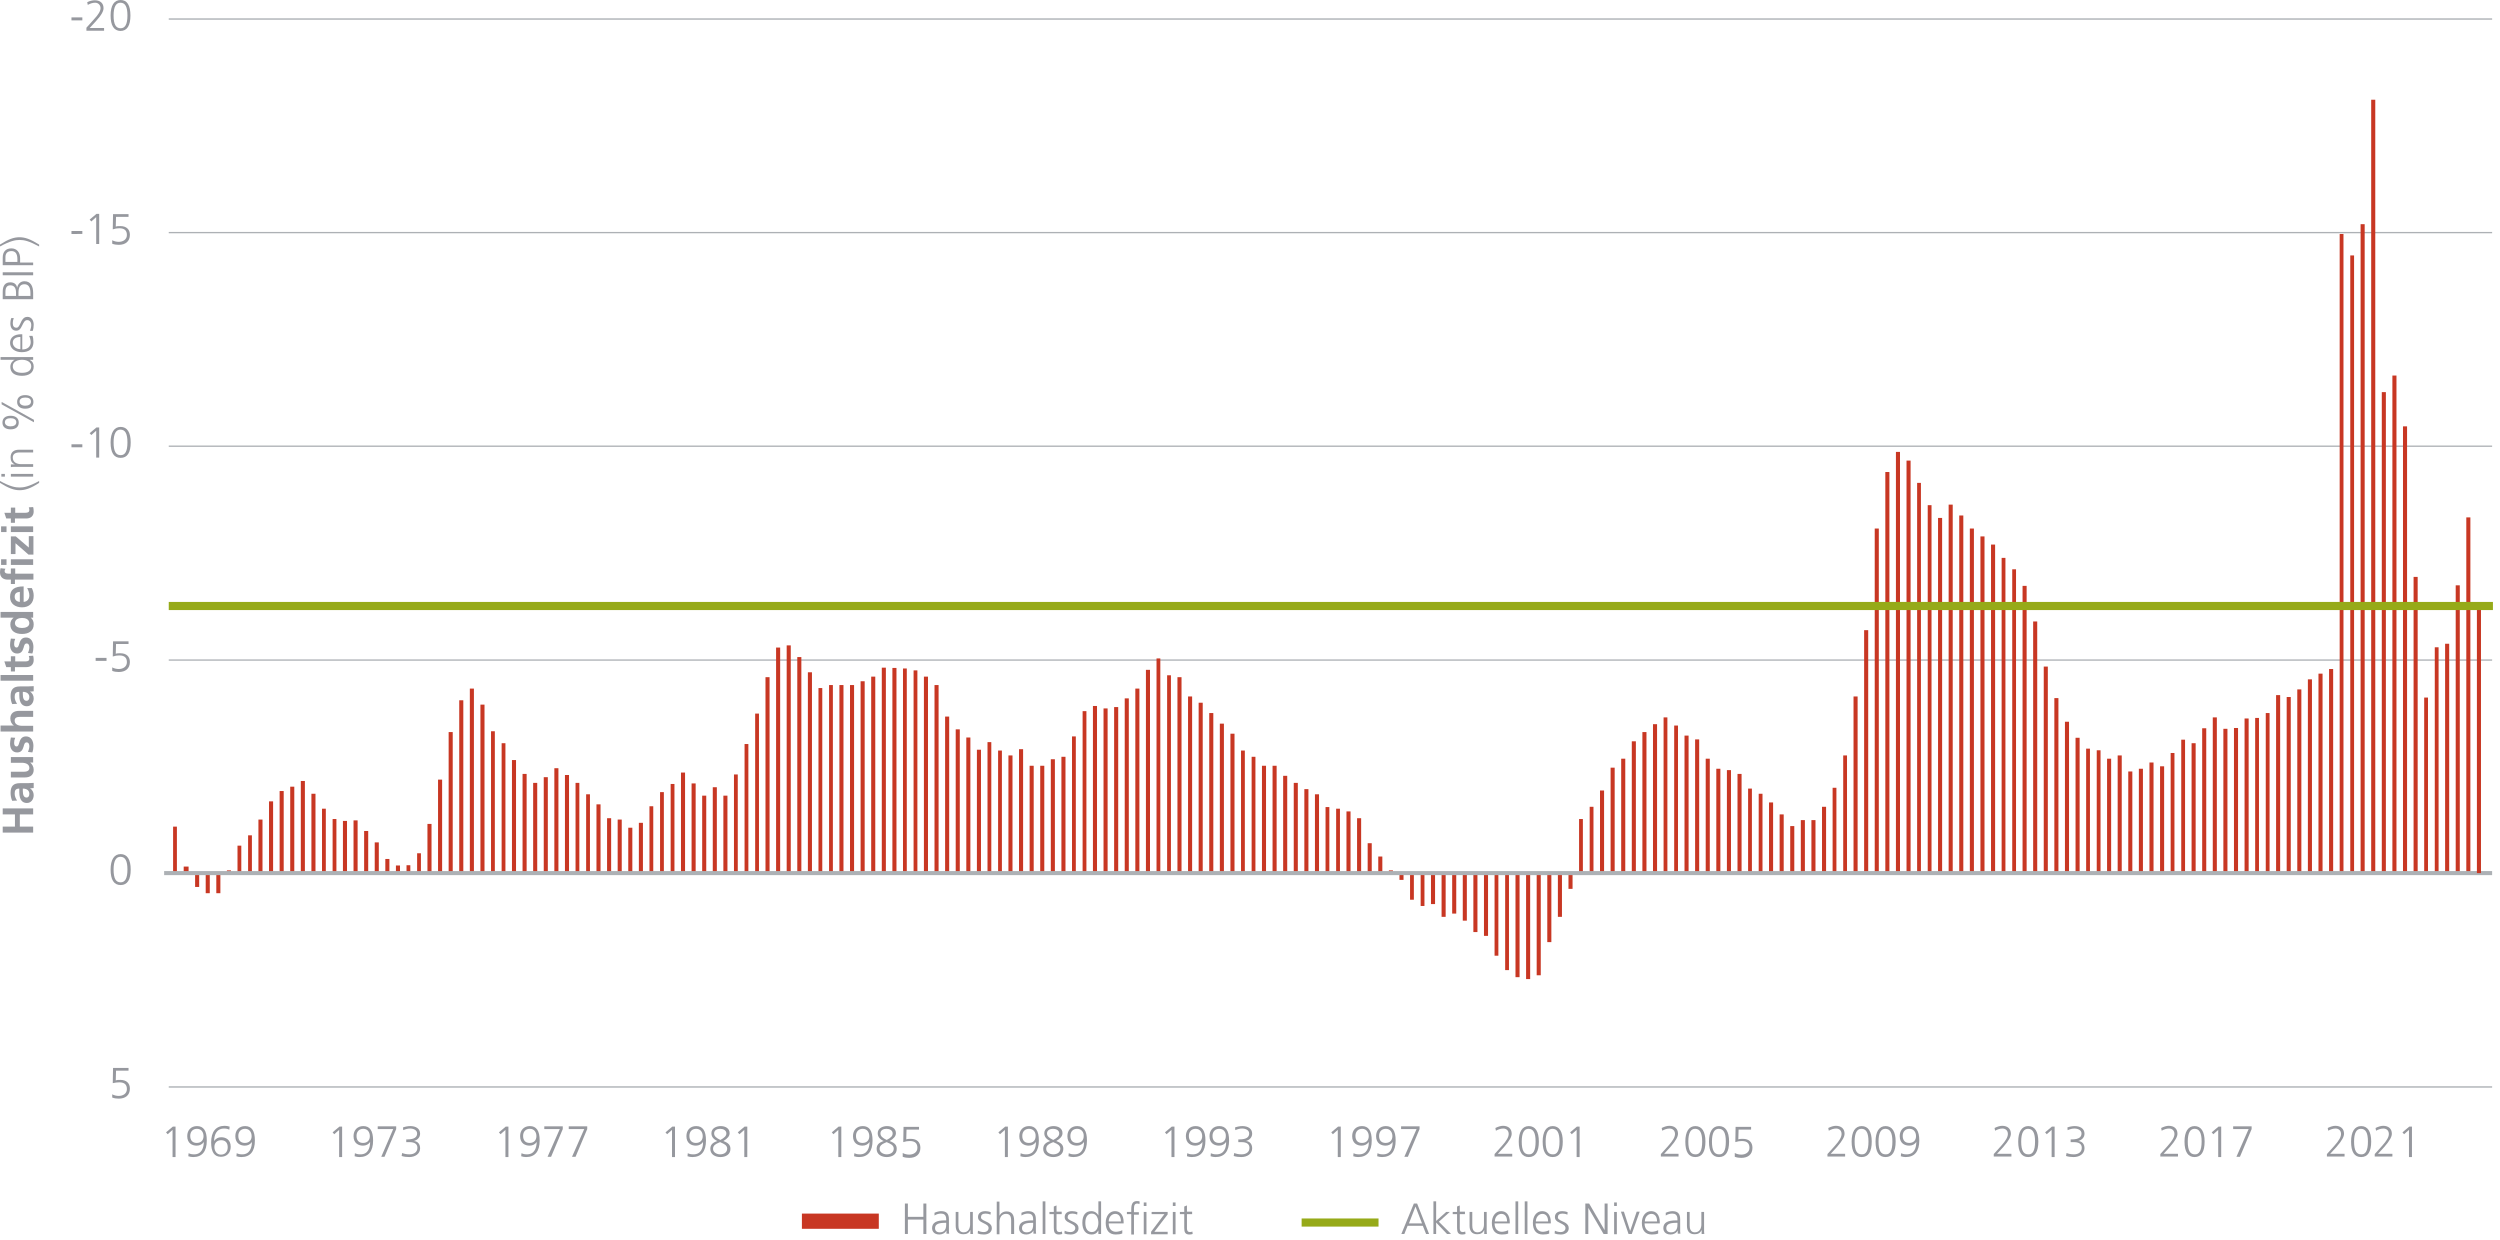 <?xml version="1.0" encoding="UTF-8"?>
<!-- Generator: Adobe Illustrator 28.1.0, SVG Export Plug-In . SVG Version: 6.00 Build 0)  -->
<svg xmlns="http://www.w3.org/2000/svg" xmlns:xlink="http://www.w3.org/1999/xlink" version="1.1" id="Ebene_3" x="0px" y="0px" viewBox="0 0 920 456.4" style="enable-background:new 0 0 920 456.4;" xml:space="preserve">
<style type="text/css">
	.st0{fill:none;stroke:#ADB1B5;stroke-width:0.505;stroke-linejoin:round;stroke-miterlimit:10;}
	.st1{fill:#C83723;}
	.st2{fill:none;stroke:#ADB1B5;stroke-width:1.515;stroke-linejoin:round;stroke-miterlimit:10;}
	.st3{fill:#96989E;}
	.st4{fill-rule:evenodd;clip-rule:evenodd;fill:#C83723;}
	.st5{fill:none;stroke:#96AA19;stroke-width:3;stroke-linejoin:round;stroke-miterlimit:10;}
</style>
<g>
	<path class="st0" d="M62.1,7h855 M62.1,85.6h855 M62.1,164.2h855 M62.1,242.9h855 M62.1,400h855"></path>
</g>
<polygon class="st1" points="63.7,304.2 65.1,304.2 65.1,321.3 63.7,321.3 63.7,304.2 "></polygon>
<polygon class="st1" points="67.6,318.9 69.4,318.9 69.4,321.3 67.6,321.3 67.6,318.9 "></polygon>
<polygon class="st1" points="71.8,326.4 73.3,326.4 73.3,321.3 71.8,321.3 71.8,326.4 "></polygon>
<polygon class="st1" points="75.7,328.7 77.2,328.7 77.2,321.3 75.7,321.3 75.7,328.7 "></polygon>
<polygon class="st1" points="79.6,328.7 81.1,328.7 81.1,321.3 79.6,321.3 79.6,328.7 "></polygon>
<polygon class="st1" points="83.5,320.3 85,320.3 85,321.3 83.5,321.3 83.5,320.3 "></polygon>
<polygon class="st1" points="87.4,311.2 88.8,311.2 88.8,321.3 87.4,321.3 87.4,311.2 "></polygon>
<polygon class="st1" points="91.3,307.4 92.7,307.4 92.7,321.3 91.3,321.3 91.3,307.4 "></polygon>
<polygon class="st1" points="95.1,301.6 96.6,301.6 96.6,321.3 95.1,321.3 95.1,301.6 "></polygon>
<polygon class="st1" points="99,294.9 100.5,294.9 100.5,321.3 99,321.3 99,294.9 "></polygon>
<polygon class="st1" points="102.9,291.1 104.4,291.1 104.4,321.3 102.9,321.3 102.9,291.1 "></polygon>
<polygon class="st1" points="106.8,289.5 108.3,289.5 108.3,321.3 106.8,321.3 106.8,289.5 "></polygon>
<polygon class="st1" points="110.7,287.4 112.2,287.4 112.2,321.3 110.7,321.3 110.7,287.4 "></polygon>
<polygon class="st1" points="114.6,292.1 116.1,292.1 116.1,321.3 114.6,321.3 114.6,292.1 "></polygon>
<polygon class="st1" points="118.5,297.6 119.9,297.6 119.9,321.3 118.5,321.3 118.5,297.6 "></polygon>
<polygon class="st1" points="122.4,301.4 123.8,301.4 123.8,321.3 122.4,321.3 122.4,301.4 "></polygon>
<polygon class="st1" points="126.2,302.1 127.7,302.1 127.7,321.3 126.2,321.3 126.2,302.1 "></polygon>
<polygon class="st1" points="130.1,301.9 131.6,301.9 131.6,321.3 130.1,321.3 130.1,301.9 "></polygon>
<polygon class="st1" points="134,305.8 135.5,305.8 135.5,321.3 134,321.3 134,305.8 "></polygon>
<polygon class="st1" points="137.9,310 139.4,310 139.4,321.3 137.9,321.3 137.9,310 "></polygon>
<polygon class="st1" points="141.8,316.1 143.3,316.1 143.3,321.3 141.8,321.3 141.8,316.1 "></polygon>
<polygon class="st1" points="145.7,318.5 147.2,318.5 147.2,321.3 145.7,321.3 145.7,318.5 "></polygon>
<polygon class="st1" points="149.6,318.4 151,318.4 151,321.3 149.6,321.3 149.6,318.4 "></polygon>
<polygon class="st1" points="153.5,314 154.9,314 154.9,321.3 153.5,321.3 153.5,314 "></polygon>
<polygon class="st1" points="157.3,303.2 158.8,303.2 158.8,321.3 157.3,321.3 157.3,303.2 "></polygon>
<polygon class="st1" points="161.2,286.9 162.7,286.9 162.7,321.3 161.2,321.3 161.2,286.9 "></polygon>
<polygon class="st1" points="165.1,269.4 166.6,269.4 166.6,321.3 165.1,321.3 165.1,269.4 "></polygon>
<polygon class="st1" points="169,257.7 170.5,257.7 170.5,321.3 169,321.3 169,257.7 "></polygon>
<polygon class="st1" points="172.9,253.4 174.4,253.4 174.4,321.3 172.9,321.3 172.9,253.4 "></polygon>
<polygon class="st1" points="176.8,259.3 178.3,259.3 178.3,321.3 176.8,321.3 176.8,259.3 "></polygon>
<polygon class="st1" points="180.7,269.1 182.1,269.1 182.1,321.3 180.7,321.3 180.7,269.1 "></polygon>
<polygon class="st1" points="184.6,273.5 186,273.5 186,321.3 184.6,321.3 184.6,273.5 "></polygon>
<polygon class="st1" points="188.4,279.7 189.9,279.7 189.9,321.3 188.4,321.3 188.4,279.7 "></polygon>
<polygon class="st1" points="192.3,284.8 193.8,284.8 193.8,321.3 192.3,321.3 192.3,284.8 "></polygon>
<polygon class="st1" points="196.2,288.1 197.7,288.1 197.7,321.3 196.2,321.3 196.2,288.1 "></polygon>
<polygon class="st1" points="200.1,286 201.6,286 201.6,321.3 200.1,321.3 200.1,286 "></polygon>
<polygon class="st1" points="204,282.7 205.5,282.7 205.5,321.3 204,321.3 204,282.7 "></polygon>
<polygon class="st1" points="207.9,285.2 209.4,285.2 209.4,321.3 207.9,321.3 207.9,285.2 "></polygon>
<polygon class="st1" points="211.8,288.1 213.2,288.1 213.2,321.3 211.8,321.3 211.8,288.1 "></polygon>
<polygon class="st1" points="215.7,292.3 217.1,292.3 217.1,321.3 215.7,321.3 215.7,292.3 "></polygon>
<polygon class="st1" points="219.5,296 221,296 221,321.3 219.5,321.3 219.5,296 "></polygon>
<polygon class="st1" points="223.4,301.1 224.9,301.1 224.9,321.3 223.4,321.3 223.4,301.1 "></polygon>
<polygon class="st1" points="227.3,301.6 228.8,301.6 228.8,321.3 227.3,321.3 227.3,301.6 "></polygon>
<polygon class="st1" points="231.2,304.6 232.7,304.6 232.7,321.3 231.2,321.3 231.2,304.6 "></polygon>
<polygon class="st1" points="235.1,302.8 236.6,302.8 236.6,321.3 235.1,321.3 235.1,302.8 "></polygon>
<polygon class="st1" points="239,296.7 240.4,296.7 240.4,321.3 239,321.3 239,296.7 "></polygon>
<polygon class="st1" points="242.9,291.5 244.3,291.5 244.3,321.3 242.9,321.3 242.9,291.5 "></polygon>
<polygon class="st1" points="246.8,288.5 248.2,288.5 248.2,321.3 246.8,321.3 246.8,288.5 "></polygon>
<polygon class="st1" points="250.6,284.3 252.1,284.3 252.1,321.3 250.6,321.3 250.6,284.3 "></polygon>
<polygon class="st1" points="254.5,288.3 256,288.3 256,321.3 254.5,321.3 254.5,288.3 "></polygon>
<polygon class="st1" points="258.4,292.8 259.9,292.8 259.9,321.3 258.4,321.3 258.4,292.8 "></polygon>
<polygon class="st1" points="262.3,289.7 263.8,289.7 263.8,321.3 262.3,321.3 262.3,289.7 "></polygon>
<polygon class="st1" points="266.2,292.8 267.7,292.8 267.7,321.3 266.2,321.3 266.2,292.8 "></polygon>
<polygon class="st1" points="270.1,285 271.5,285 271.5,321.3 270.1,321.3 270.1,285 "></polygon>
<polygon class="st1" points="274,273.8 275.4,273.8 275.4,321.3 274,321.3 274,273.8 "></polygon>
<polygon class="st1" points="277.9,262.6 279.3,262.6 279.3,321.3 277.9,321.3 277.9,262.6 "></polygon>
<polygon class="st1" points="281.7,249.2 283.2,249.2 283.2,321.3 281.7,321.3 281.7,249.2 "></polygon>
<polygon class="st1" points="285.6,238.3 287.1,238.3 287.1,321.3 285.6,321.3 285.6,238.3 "></polygon>
<polygon class="st1" points="289.5,237.5 291,237.5 291,321.3 289.5,321.3 289.5,237.5 "></polygon>
<polygon class="st1" points="293.4,241.8 294.9,241.8 294.9,321.3 293.4,321.3 293.4,241.8 "></polygon>
<polygon class="st1" points="297.3,247.4 298.8,247.4 298.8,321.3 297.3,321.3 297.3,247.4 "></polygon>
<polygon class="st1" points="301.2,253.2 302.6,253.2 302.6,321.3 301.2,321.3 301.2,253.2 "></polygon>
<polygon class="st1" points="305.1,252.1 306.5,252.1 306.5,321.3 305.1,321.3 305.1,252.1 "></polygon>
<polygon class="st1" points="308.9,252.1 310.4,252.1 310.4,321.3 308.9,321.3 308.9,252.1 "></polygon>
<polygon class="st1" points="312.8,252.1 314.3,252.1 314.3,321.3 312.8,321.3 312.8,252.1 "></polygon>
<polygon class="st1" points="316.7,250.7 318.2,250.7 318.2,321.3 316.7,321.3 316.7,250.7 "></polygon>
<polygon class="st1" points="320.6,249 322.1,249 322.1,321.3 320.6,321.3 320.6,249 "></polygon>
<polygon class="st1" points="324.5,245.7 326,245.7 326,321.3 324.5,321.3 324.5,245.7 "></polygon>
<polygon class="st1" points="328.4,245.8 329.9,245.8 329.9,321.3 328.4,321.3 328.4,245.8 "></polygon>
<polygon class="st1" points="332.3,246 333.7,246 333.7,321.3 332.3,321.3 332.3,246 "></polygon>
<polygon class="st1" points="336.2,246.7 337.6,246.7 337.6,321.3 336.2,321.3 336.2,246.7 "></polygon>
<polygon class="st1" points="340,249 341.5,249 341.5,321.3 340,321.3 340,249 "></polygon>
<polygon class="st1" points="343.9,252.1 345.4,252.1 345.4,321.3 343.9,321.3 343.9,252.1 "></polygon>
<polygon class="st1" points="347.8,263.7 349.3,263.7 349.3,321.3 347.8,321.3 347.8,263.7 "></polygon>
<polygon class="st1" points="351.7,268.4 353.2,268.4 353.2,321.3 351.7,321.3 351.7,268.4 "></polygon>
<polygon class="st1" points="355.6,271.4 357.1,271.4 357.1,321.3 355.6,321.3 355.6,271.4 "></polygon>
<polygon class="st1" points="359.5,275.9 361,275.9 361,321.3 359.5,321.3 359.5,275.9 "></polygon>
<polygon class="st1" points="363.4,273.1 364.8,273.1 364.8,321.3 363.4,321.3 363.4,273.1 "></polygon>
<polygon class="st1" points="367.3,276.2 368.7,276.2 368.7,321.3 367.3,321.3 367.3,276.2 "></polygon>
<polygon class="st1" points="371.1,278 372.6,278 372.6,321.3 371.1,321.3 371.1,278 "></polygon>
<polygon class="st1" points="375,275.7 376.5,275.7 376.5,321.3 375,321.3 375,275.7 "></polygon>
<polygon class="st1" points="378.9,281.8 380.4,281.8 380.4,321.3 378.9,321.3 378.9,281.8 "></polygon>
<polygon class="st1" points="382.8,281.8 384.3,281.8 384.3,321.3 382.8,321.3 382.8,281.8 "></polygon>
<polygon class="st1" points="386.7,279.4 388.2,279.4 388.2,321.3 386.7,321.3 386.7,279.4 "></polygon>
<polygon class="st1" points="390.6,278.5 392.1,278.5 392.1,321.3 390.6,321.3 390.6,278.5 "></polygon>
<polygon class="st1" points="394.5,271 395.9,271 395.9,321.3 394.5,321.3 394.5,271 "></polygon>
<polygon class="st1" points="398.4,261.7 399.8,261.7 399.8,321.3 398.4,321.3 398.4,261.7 "></polygon>
<polygon class="st1" points="402.2,259.8 403.7,259.8 403.7,321.3 402.2,321.3 402.2,259.8 "></polygon>
<polygon class="st1" points="406.1,260.7 407.6,260.7 407.6,321.3 406.1,321.3 406.1,260.7 "></polygon>
<polygon class="st1" points="410,260.2 411.5,260.2 411.5,321.3 410,321.3 410,260.2 "></polygon>
<polygon class="st1" points="413.9,257 415.4,257 415.4,321.3 413.9,321.3 413.9,257 "></polygon>
<polygon class="st1" points="417.8,253.4 419.3,253.4 419.3,321.3 417.8,321.3 417.8,253.4 "></polygon>
<polygon class="st1" points="421.7,246.5 423.2,246.5 423.2,321.3 421.7,321.3 421.7,246.5 "></polygon>
<polygon class="st1" points="425.6,242.3 427,242.3 427,321.3 425.6,321.3 425.6,242.3 "></polygon>
<polygon class="st1" points="429.5,248.5 430.9,248.5 430.9,321.3 429.5,321.3 429.5,248.5 "></polygon>
<polygon class="st1" points="433.3,249.2 434.8,249.2 434.8,321.3 433.3,321.3 433.3,249.2 "></polygon>
<polygon class="st1" points="437.2,256.3 438.7,256.3 438.7,321.3 437.2,321.3 437.2,256.3 "></polygon>
<polygon class="st1" points="441.1,258.6 442.6,258.6 442.6,321.3 441.1,321.3 441.1,258.6 "></polygon>
<polygon class="st1" points="445,262.4 446.5,262.4 446.5,321.3 445,321.3 445,262.4 "></polygon>
<polygon class="st1" points="448.9,266.3 450.4,266.3 450.4,321.3 448.9,321.3 448.9,266.3 "></polygon>
<polygon class="st1" points="452.8,270 454.3,270 454.3,321.3 452.8,321.3 452.8,270 "></polygon>
<polygon class="st1" points="456.7,276.2 458.1,276.2 458.1,321.3 456.7,321.3 456.7,276.2 "></polygon>
<polygon class="st1" points="460.6,278.5 462,278.5 462,321.3 460.6,321.3 460.6,278.5 "></polygon>
<polygon class="st1" points="464.4,281.8 465.9,281.8 465.9,321.3 464.4,321.3 464.4,281.8 "></polygon>
<polygon class="st1" points="468.3,281.8 469.8,281.8 469.8,321.3 468.3,321.3 468.3,281.8 "></polygon>
<polygon class="st1" points="472.2,285.5 473.7,285.5 473.7,321.3 472.2,321.3 472.2,285.5 "></polygon>
<polygon class="st1" points="476.1,288.1 477.6,288.1 477.6,321.3 476.1,321.3 476.1,288.1 "></polygon>
<polygon class="st1" points="480,290.4 481.5,290.4 481.5,321.3 480,321.3 480,290.4 "></polygon>
<polygon class="st1" points="483.9,292.3 485.4,292.3 485.4,321.3 483.9,321.3 483.9,292.3 "></polygon>
<polygon class="st1" points="487.8,297 489.2,297 489.2,321.3 487.8,321.3 487.8,297 "></polygon>
<polygon class="st1" points="491.7,297.6 493.1,297.6 493.1,321.3 491.7,321.3 491.7,297.6 "></polygon>
<polygon class="st1" points="495.5,298.6 497,298.6 497,321.3 495.5,321.3 495.5,298.6 "></polygon>
<polygon class="st1" points="499.4,301.1 500.9,301.1 500.9,321.3 499.4,321.3 499.4,301.1 "></polygon>
<polygon class="st1" points="503.3,310.3 504.8,310.3 504.8,321.3 503.3,321.3 503.3,310.3 "></polygon>
<polygon class="st1" points="507.2,315.2 508.7,315.2 508.7,321.3 507.2,321.3 507.2,315.2 "></polygon>
<polygon class="st1" points="511.1,320.3 512.6,320.3 512.6,321.3 511.1,321.3 511.1,320.3 "></polygon>
<polygon class="st1" points="515,323.8 516.5,323.8 516.5,321.3 515,321.3 515,323.8 "></polygon>
<polygon class="st1" points="518.9,331.1 520.3,331.1 520.3,321.3 518.9,321.3 518.9,331.1 "></polygon>
<polygon class="st1" points="522.8,333.4 524.2,333.4 524.2,321.3 522.8,321.3 522.8,333.4 "></polygon>
<polygon class="st1" points="526.6,332.7 528.1,332.7 528.1,321.3 526.6,321.3 526.6,332.7 "></polygon>
<polygon class="st1" points="530.5,337.4 532,337.4 532,321.3 530.5,321.3 530.5,337.4 "></polygon>
<polygon class="st1" points="534.4,336.2 535.9,336.2 535.9,321.3 534.4,321.3 534.4,336.2 "></polygon>
<polygon class="st1" points="538.3,338.8 539.8,338.8 539.8,321.3 538.3,321.3 538.3,338.8 "></polygon>
<polygon class="st1" points="542.2,343 543.7,343 543.7,321.3 542.2,321.3 542.2,343 "></polygon>
<polygon class="st1" points="546.1,344.4 547.6,344.4 547.6,321.3 546.1,321.3 546.1,344.4 "></polygon>
<polygon class="st1" points="550,351.7 551.4,351.7 551.4,321.3 550,321.3 550,351.7 "></polygon>
<polygon class="st1" points="553.9,357 555.3,357 555.3,321.3 553.9,321.3 553.9,357 "></polygon>
<polygon class="st1" points="557.7,359.6 559.2,359.6 559.2,321.3 557.7,321.3 557.7,359.6 "></polygon>
<polygon class="st1" points="561.6,360.3 563.1,360.3 563.1,321.3 561.6,321.3 561.6,360.3 "></polygon>
<polygon class="st1" points="565.5,358.9 567,358.9 567,321.3 565.5,321.3 565.5,358.9 "></polygon>
<polygon class="st1" points="569.4,346.7 570.9,346.7 570.9,321.3 569.4,321.3 569.4,346.7 "></polygon>
<polygon class="st1" points="573.3,337.4 574.8,337.4 574.8,321.3 573.3,321.3 573.3,337.4 "></polygon>
<polygon class="st1" points="577.2,327.1 578.7,327.1 578.7,321.3 577.2,321.3 577.2,327.1 "></polygon>
<polygon class="st1" points="581.1,301.4 582.5,301.4 582.5,321.3 581.1,321.3 581.1,301.4 "></polygon>
<polygon class="st1" points="585,296.9 586.4,296.9 586.4,321.3 585,321.3 585,296.9 "></polygon>
<polygon class="st1" points="588.8,290.9 590.3,290.9 590.3,321.3 588.8,321.3 588.8,290.9 "></polygon>
<polygon class="st1" points="592.7,282.5 594.2,282.5 594.2,321.3 592.7,321.3 592.7,282.5 "></polygon>
<polygon class="st1" points="596.6,279.2 598.1,279.2 598.1,321.3 596.6,321.3 596.6,279.2 "></polygon>
<polygon class="st1" points="600.5,272.8 602,272.8 602,321.3 600.5,321.3 600.5,272.8 "></polygon>
<polygon class="st1" points="604.4,269.4 605.9,269.4 605.9,321.3 604.4,321.3 604.4,269.4 "></polygon>
<polygon class="st1" points="608.3,266.5 609.8,266.5 609.8,321.3 608.3,321.3 608.3,266.5 "></polygon>
<polygon class="st1" points="612.2,264 613.6,264 613.6,321.3 612.2,321.3 612.2,264 "></polygon>
<polygon class="st1" points="616.1,267 617.5,267 617.5,321.3 616.1,321.3 616.1,267 "></polygon>
<polygon class="st1" points="619.9,270.7 621.4,270.7 621.4,321.3 619.9,321.3 619.9,270.7 "></polygon>
<polygon class="st1" points="623.8,272.1 625.3,272.1 625.3,321.3 623.8,321.3 623.8,272.1 "></polygon>
<polygon class="st1" points="627.7,279.2 629.2,279.2 629.2,321.3 627.7,321.3 627.7,279.2 "></polygon>
<polygon class="st1" points="631.6,282.9 633.1,282.9 633.1,321.3 631.6,321.3 631.6,282.9 "></polygon>
<polygon class="st1" points="635.5,283.4 637,283.4 637,321.3 635.5,321.3 635.5,283.4 "></polygon>
<polygon class="st1" points="639.4,284.8 640.9,284.8 640.9,321.3 639.4,321.3 639.4,284.8 "></polygon>
<polygon class="st1" points="643.3,290.2 644.7,290.2 644.7,321.3 643.3,321.3 643.3,290.2 "></polygon>
<polygon class="st1" points="647.2,292.1 648.6,292.1 648.6,321.3 647.2,321.3 647.2,292.1 "></polygon>
<polygon class="st1" points="651,295.3 652.5,295.3 652.5,321.3 651,321.3 651,295.3 "></polygon>
<polygon class="st1" points="654.9,299.7 656.4,299.7 656.4,321.3 654.9,321.3 654.9,299.7 "></polygon>
<polygon class="st1" points="658.8,304 660.3,304 660.3,321.3 658.8,321.3 658.8,304 "></polygon>
<polygon class="st1" points="662.7,301.8 664.2,301.8 664.2,321.3 662.7,321.3 662.7,301.8 "></polygon>
<polygon class="st1" points="666.6,301.8 668.1,301.8 668.1,321.3 666.6,321.3 666.6,301.8 "></polygon>
<polygon class="st1" points="670.5,296.9 672,296.9 672,321.3 670.5,321.3 670.5,296.9 "></polygon>
<polygon class="st1" points="674.4,289.9 675.8,289.9 675.8,321.3 674.4,321.3 674.4,289.9 "></polygon>
<polygon class="st1" points="678.3,278 679.7,278 679.7,321.3 678.3,321.3 678.3,278 "></polygon>
<polygon class="st1" points="682.1,256.3 683.6,256.3 683.6,321.3 682.1,321.3 682.1,256.3 "></polygon>
<polygon class="st1" points="686,231.9 687.5,231.9 687.5,321.3 686,321.3 686,231.9 "></polygon>
<polygon class="st1" points="689.9,194.5 691.4,194.5 691.4,321.3 689.9,321.3 689.9,194.5 "></polygon>
<polygon class="st1" points="693.8,173.7 695.3,173.7 695.3,321.3 693.8,321.3 693.8,173.7 "></polygon>
<polygon class="st1" points="697.7,166.3 699.2,166.3 699.2,321.3 697.7,321.3 697.7,166.3 "></polygon>
<polygon class="st1" points="701.6,169.5 703.1,169.5 703.1,321.3 701.6,321.3 701.6,169.5 "></polygon>
<polygon class="st1" points="705.5,177.7 706.9,177.7 706.9,321.3 705.5,321.3 705.5,177.7 "></polygon>
<polygon class="st1" points="709.4,185.9 710.8,185.9 710.8,321.3 709.4,321.3 709.4,185.9 "></polygon>
<polygon class="st1" points="713.2,190.6 714.7,190.6 714.7,321.3 713.2,321.3 713.2,190.6 "></polygon>
<polygon class="st1" points="717.1,185.7 718.6,185.7 718.6,321.3 717.1,321.3 717.1,185.7 "></polygon>
<polygon class="st1" points="721,189.7 722.5,189.7 722.5,321.3 721,321.3 721,189.7 "></polygon>
<polygon class="st1" points="724.9,194.5 726.4,194.5 726.4,321.3 724.9,321.3 724.9,194.5 "></polygon>
<polygon class="st1" points="728.8,197.4 730.3,197.4 730.3,321.3 728.8,321.3 728.8,197.4 "></polygon>
<polygon class="st1" points="732.7,200.4 734.2,200.4 734.2,321.3 732.7,321.3 732.7,200.4 "></polygon>
<polygon class="st1" points="736.6,205.3 738,205.3 738,321.3 736.6,321.3 736.6,205.3 "></polygon>
<polygon class="st1" points="740.5,209.5 741.9,209.5 741.9,321.3 740.5,321.3 740.5,209.5 "></polygon>
<polygon class="st1" points="744.3,215.6 745.8,215.6 745.8,321.3 744.3,321.3 744.3,215.6 "></polygon>
<polygon class="st1" points="748.2,228.7 749.7,228.7 749.7,321.3 748.2,321.3 748.2,228.7 "></polygon>
<polygon class="st1" points="752.1,245.3 753.6,245.3 753.6,321.3 752.1,321.3 752.1,245.3 "></polygon>
<polygon class="st1" points="756,256.9 757.5,256.9 757.5,321.3 756,321.3 756,256.9 "></polygon>
<polygon class="st1" points="759.9,265.6 761.4,265.6 761.4,321.3 759.9,321.3 759.9,265.6 "></polygon>
<polygon class="st1" points="763.8,271.5 765.3,271.5 765.3,321.3 763.8,321.3 763.8,271.5 "></polygon>
<polygon class="st1" points="767.7,275.5 769.1,275.5 769.1,321.3 767.7,321.3 767.7,275.5 "></polygon>
<polygon class="st1" points="771.6,276.1 773,276.1 773,321.3 771.6,321.3 771.6,276.1 "></polygon>
<polygon class="st1" points="775.4,279.2 776.9,279.2 776.9,321.3 775.4,321.3 775.4,279.2 "></polygon>
<polygon class="st1" points="779.3,278 780.8,278 780.8,321.3 779.3,321.3 779.3,278 "></polygon>
<polygon class="st1" points="783.2,283.9 784.7,283.9 784.7,321.3 783.2,321.3 783.2,283.9 "></polygon>
<polygon class="st1" points="787.1,282.9 788.6,282.9 788.6,321.3 787.1,321.3 787.1,282.9 "></polygon>
<polygon class="st1" points="791,280.6 792.5,280.6 792.5,321.3 791,321.3 791,280.6 "></polygon>
<polygon class="st1" points="794.9,282 796.4,282 796.4,321.3 794.9,321.3 794.9,282 "></polygon>
<polygon class="st1" points="798.8,277.1 800.2,277.1 800.2,321.3 798.8,321.3 798.8,277.1 "></polygon>
<polygon class="st1" points="802.7,272.2 804.1,272.2 804.1,321.3 802.7,321.3 802.7,272.2 "></polygon>
<polygon class="st1" points="806.5,273.5 808,273.5 808,321.3 806.5,321.3 806.5,273.5 "></polygon>
<polygon class="st1" points="810.4,268 811.9,268 811.9,321.3 810.4,321.3 810.4,268 "></polygon>
<polygon class="st1" points="814.3,264 815.8,264 815.8,321.3 814.3,321.3 814.3,264 "></polygon>
<polygon class="st1" points="818.2,268.2 819.7,268.2 819.7,321.3 818.2,321.3 818.2,268.2 "></polygon>
<polygon class="st1" points="822.1,267.9 823.6,267.9 823.6,321.3 822.1,321.3 822.1,267.9 "></polygon>
<polygon class="st1" points="826,264.4 827.5,264.4 827.5,321.3 826,321.3 826,264.4 "></polygon>
<polygon class="st1" points="829.9,264.2 831.3,264.2 831.3,321.3 829.9,321.3 829.9,264.2 "></polygon>
<polygon class="st1" points="833.8,262.4 835.2,262.4 835.2,321.3 833.8,321.3 833.8,262.4 "></polygon>
<polygon class="st1" points="837.6,255.8 839.1,255.8 839.1,321.3 837.6,321.3 837.6,255.8 "></polygon>
<polygon class="st1" points="841.5,256.5 843,256.5 843,321.3 841.5,321.3 841.5,256.5 "></polygon>
<polygon class="st1" points="845.4,253.7 846.9,253.7 846.9,321.3 845.4,321.3 845.4,253.7 "></polygon>
<polygon class="st1" points="849.3,250 850.8,250 850.8,321.3 849.3,321.3 849.3,250 "></polygon>
<polygon class="st1" points="853.2,247.9 854.7,247.9 854.7,321.3 853.2,321.3 853.2,247.9 "></polygon>
<polygon class="st1" points="857.1,246.2 858.6,246.2 858.6,321.3 857.1,321.3 857.1,246.2 "></polygon>
<polygon class="st1" points="861,86.1 862.4,86.1 862.4,321.3 861,321.3 861,86.1 "></polygon>
<polygon class="st1" points="864.9,94 866.3,94 866.3,321.3 864.9,321.3 864.9,94 "></polygon>
<polygon class="st1" points="868.7,82.5 870.2,82.5 870.2,321.3 868.7,321.3 868.7,82.5 "></polygon>
<polygon class="st1" points="872.6,36.7 874.1,36.7 874.1,321.3 872.6,321.3 872.6,36.7 "></polygon>
<polygon class="st1" points="876.5,144.3 878,144.3 878,321.3 876.5,321.3 876.5,144.3 "></polygon>
<polygon class="st1" points="880.4,138.2 881.9,138.2 881.9,321.3 880.4,321.3 880.4,138.2 "></polygon>
<polygon class="st1" points="884.3,156.9 885.8,156.9 885.8,321.3 884.3,321.3 884.3,156.9 "></polygon>
<polygon class="st1" points="888.2,212.3 889.7,212.3 889.7,321.3 888.2,321.3 888.2,212.3 "></polygon>
<polygon class="st1" points="892.1,256.7 893.5,256.7 893.5,321.3 892.1,321.3 892.1,256.7 "></polygon>
<polygon class="st1" points="896,238.2 897.4,238.2 897.4,321.3 896,321.3 896,238.2 "></polygon>
<polygon class="st1" points="899.8,236.9 901.3,236.9 901.3,321.3 899.8,321.3 899.8,236.9 "></polygon>
<polygon class="st1" points="903.7,215.4 905.2,215.4 905.2,321.3 903.7,321.3 903.7,215.4 "></polygon>
<polygon class="st1" points="907.6,190.4 909.1,190.4 909.1,321.3 907.6,321.3 907.6,190.4 "></polygon>
<g>
	<line class="st2" x1="60.4" y1="321.3" x2="917.1" y2="321.3"></line>
</g>
<g>
	<g>
		<g>
			<g>
				<path class="st3" d="M26.3,7.5V6.4h4v1.1H26.3z"></path>
				<path class="st3" d="M31.8,11.2v-1l2.7-3C36.3,5.3,37,4,37,3c0-1.1-0.8-2-2-2c-0.9,0-1.8,0.3-2.7,0.8l-0.2-1      c1-0.5,2-0.7,2.8-0.7c2,0,3.2,1.1,3.2,2.9c0,1-0.6,2.4-2.8,4.8l-2.3,2.5h5.3v1H31.8z"></path>
				<path class="st3" d="M40.7,5.7C40.7,2,42,0,44.4,0S48,2,48,5.7c0,3.7-1.2,5.7-3.7,5.7C41.9,11.3,40.7,9.4,40.7,5.7z M46.9,5.7      c0-3.2-0.8-4.7-2.6-4.7c-1.6,0-2.5,1.5-2.5,4.7c0,3.4,0.9,4.7,2.6,4.7C46,10.4,46.9,9,46.9,5.7z"></path>
			</g>
		</g>
	</g>
</g>
<g>
	<g>
		<g>
			<g>
				<path class="st3" d="M26.3,86.1V85h4v1.1H26.3z"></path>
				<path class="st3" d="M35.4,89.8v-9.9l-1.8,1.6l-0.6-0.7l2.5-2.1h1v11.1H35.4z"></path>
				<path class="st3" d="M41.3,88.4c0.7,0.4,1.6,0.6,2.4,0.6c1.5,0,3-0.8,3-2.5c0-1.5-0.7-2.5-2.8-2.5c-0.8,0-1.5,0.1-2.4,0.4      l0.1-5.6h5.7v1h-4.6l-0.1,3.6c0.5-0.2,0.9-0.2,1.7-0.2c2.2,0,3.5,1.2,3.5,3.2c0,2.5-1.7,3.7-4.1,3.7c-0.8,0-1.6-0.1-2.4-0.4      V88.4z"></path>
			</g>
		</g>
	</g>
</g>
<g>
	<g>
		<g>
			<g>
				<path class="st3" d="M26.3,164.6v-1.1h4v1.1H26.3z"></path>
				<path class="st3" d="M35.4,168.4v-9.9l-1.8,1.6l-0.6-0.7l2.5-2.1h1v11.1H35.4z"></path>
				<path class="st3" d="M40.7,162.8c0-3.6,1.3-5.7,3.7-5.7s3.7,2,3.7,5.7c0,3.7-1.2,5.7-3.7,5.7C41.9,168.5,40.7,166.6,40.7,162.8z       M46.9,162.8c0-3.2-0.8-4.7-2.6-4.7c-1.6,0-2.5,1.5-2.5,4.7c0,3.4,0.9,4.7,2.6,4.7C46,167.5,46.9,166.2,46.9,162.8z"></path>
			</g>
		</g>
	</g>
</g>
<g>
	<g>
		<g>
			<g>
				<path class="st3" d="M35.2,243.2v-1.1h4v1.1H35.2z"></path>
				<path class="st3" d="M41.3,245.6c0.7,0.4,1.6,0.6,2.4,0.6c1.5,0,3-0.8,3-2.5c0-1.5-0.7-2.5-2.8-2.5c-0.8,0-1.5,0.1-2.4,0.4      l0.1-5.6h5.7v1h-4.6l-0.1,3.6c0.5-0.2,0.9-0.2,1.7-0.2c2.2,0,3.5,1.2,3.5,3.2c0,2.5-1.7,3.7-4.1,3.7c-0.8,0-1.6-0.1-2.4-0.4      V245.6z"></path>
			</g>
		</g>
	</g>
</g>
<g>
	<g>
		<g>
			<g>
				<path class="st3" d="M40.7,320c0-3.6,1.3-5.7,3.7-5.7s3.7,2,3.7,5.7c0,3.7-1.2,5.7-3.7,5.7C41.9,325.7,40.7,323.7,40.7,320z       M46.9,320c0-3.2-0.8-4.7-2.6-4.7c-1.6,0-2.5,1.5-2.5,4.7c0,3.4,0.9,4.7,2.6,4.7C46,324.7,46.9,323.3,46.9,320z"></path>
			</g>
		</g>
	</g>
</g>
<g>
	<g>
		<g>
			<g>
				<path class="st3" d="M41.3,402.7c0.7,0.4,1.6,0.6,2.4,0.6c1.5,0,3-0.8,3-2.5c0-1.5-0.7-2.5-2.8-2.5c-0.8,0-1.5,0.1-2.4,0.3      l0.1-5.6h5.7v1h-4.6l-0.1,3.6c0.5-0.2,0.9-0.2,1.7-0.2c2.2,0,3.5,1.2,3.5,3.2c0,2.5-1.7,3.7-4.1,3.7c-0.8,0-1.6-0.1-2.4-0.4      V402.7z"></path>
			</g>
		</g>
	</g>
</g>
<g>
	<g>
		<g>
			<g>
				<path class="st3" d="M63.5,425.7v-9.9l-1.8,1.6l-0.6-0.7l2.5-2.1h1v11.2H63.5z"></path>
				<path class="st3" d="M75,420.2c-0.5,0.9-1.5,1.4-2.6,1.4c-1.6,0-3.5-0.8-3.5-3.5c0-2.2,1.4-3.7,3.6-3.7c2.4,0,3.6,1.7,3.6,5.3      c0,4-1.7,6.1-5,6.1c-0.6,0-1.2-0.1-1.8-0.3l0.1-1.1c0.4,0.2,1.1,0.4,1.9,0.4C74.3,424.9,75,422.2,75,420.2L75,420.2z       M72.5,415.4c-1.5,0-2.5,1-2.5,2.6c0,1.6,0.8,2.6,2.4,2.6c1.6,0,2.5-1,2.5-2.5C74.9,416.8,74.2,415.4,72.5,415.4z"></path>
				<path class="st3" d="M84.4,415.7c-0.4-0.2-1.1-0.4-1.9-0.4c-3,0-3.7,2.6-3.7,4.6h0c0.6-0.9,1.5-1.4,2.6-1.4      c1.7,0,3.5,0.9,3.5,3.5c0,2.2-1.4,3.7-3.6,3.7c-2.4,0-3.6-1.7-3.6-5.3c0-4,1.8-6.1,5-6.1c0.6,0,1.2,0.1,1.8,0.3L84.4,415.7z       M83.8,422.2c0-1.6-0.8-2.6-2.4-2.6c-1.6,0-2.5,1-2.5,2.5c0,1.4,0.8,2.8,2.4,2.8C82.9,424.9,83.8,423.8,83.8,422.2z"></path>
				<path class="st3" d="M92.7,420.2c-0.5,0.9-1.5,1.4-2.6,1.4c-1.6,0-3.5-0.8-3.5-3.5c0-2.2,1.4-3.7,3.6-3.7c2.4,0,3.6,1.7,3.6,5.3      c0,4-1.7,6.1-5,6.1c-0.6,0-1.2-0.1-1.8-0.3l0.1-1.1c0.4,0.2,1.1,0.4,1.9,0.4C92,424.9,92.7,422.2,92.7,420.2L92.7,420.2z       M90.2,415.4c-1.5,0-2.5,1-2.5,2.6c0,1.6,0.8,2.6,2.4,2.6c1.6,0,2.5-1,2.5-2.5C92.6,416.8,91.9,415.4,90.2,415.4z"></path>
			</g>
		</g>
	</g>
</g>
<g>
	<g>
		<g>
			<g>
				<path class="st3" d="M124.8,425.7v-9.9l-1.8,1.6l-0.6-0.7l2.5-2.1h1v11.2H124.8z"></path>
				<path class="st3" d="M136.2,420.2c-0.5,0.9-1.5,1.4-2.6,1.4c-1.6,0-3.5-0.8-3.5-3.5c0-2.2,1.4-3.7,3.6-3.7      c2.4,0,3.6,1.7,3.6,5.3c0,4-1.7,6.1-5,6.1c-0.6,0-1.2-0.1-1.8-0.3l0.1-1.1c0.4,0.2,1.1,0.4,1.9,0.4      C135.6,424.9,136.2,422.2,136.2,420.2L136.2,420.2z M133.7,415.4c-1.5,0-2.5,1-2.5,2.6c0,1.6,0.8,2.6,2.4,2.6      c1.6,0,2.5-1,2.5-2.5C136.1,416.8,135.4,415.4,133.7,415.4z"></path>
				<path class="st3" d="M140.3,425.7l4.4-10.2H139v-1h6.8v1l-4.3,10.2H140.3z"></path>
				<path class="st3" d="M148,424.3c0.7,0.3,1.6,0.5,2.7,0.5c1.5,0,2.9-0.7,2.9-2.4c0-1.4-1-2.1-3-2.1h-1.1v-1h0.4      c2.7,0,3.6-0.9,3.6-2.2c0-1.2-1.3-1.8-2.6-1.8c-0.8,0-1.6,0.2-2.5,0.6l-0.1-1c0.8-0.3,1.8-0.5,2.7-0.5c2,0,3.6,0.9,3.6,2.8      c0,1.3-0.9,2.3-2.3,2.7v0c1.6,0.1,2.3,1.3,2.3,2.7c0,2-1.8,3.2-4,3.2c-1,0-1.9-0.1-2.8-0.4L148,424.3z"></path>
			</g>
		</g>
	</g>
</g>
<g>
	<g>
		<g>
			<g>
				<path class="st3" d="M186,425.7v-9.9l-1.8,1.6l-0.6-0.7l2.5-2.1h1v11.2H186z"></path>
				<path class="st3" d="M197.5,420.2c-0.5,0.9-1.5,1.4-2.6,1.4c-1.6,0-3.5-0.8-3.5-3.5c0-2.2,1.4-3.7,3.6-3.7      c2.4,0,3.6,1.7,3.6,5.3c0,4-1.7,6.1-5,6.1c-0.6,0-1.2-0.1-1.8-0.3l0.1-1.1c0.4,0.2,1.1,0.4,1.9,0.4      C196.8,424.9,197.5,422.2,197.5,420.2L197.5,420.2z M195,415.4c-1.5,0-2.5,1-2.5,2.6c0,1.6,0.8,2.6,2.4,2.6c1.6,0,2.5-1,2.5-2.5      C197.4,416.8,196.7,415.4,195,415.4z"></path>
				<path class="st3" d="M201.5,425.7l4.5-10.2h-5.7v-1h6.8v1l-4.3,10.2H201.5z"></path>
				<path class="st3" d="M210.5,425.7l4.5-10.2h-5.7v-1h6.8v1l-4.3,10.2H210.5z"></path>
			</g>
		</g>
	</g>
</g>
<g>
	<g>
		<g>
			<g>
				<path class="st3" d="M247.3,425.7v-9.9l-1.8,1.6l-0.6-0.7l2.5-2.1h1v11.2H247.3z"></path>
				<path class="st3" d="M258.7,420.2c-0.5,0.9-1.5,1.4-2.6,1.4c-1.6,0-3.5-0.8-3.5-3.5c0-2.2,1.4-3.7,3.6-3.7      c2.4,0,3.6,1.7,3.6,5.3c0,4-1.7,6.1-5,6.1c-0.6,0-1.2-0.1-1.8-0.3l0.1-1.1c0.4,0.2,1.1,0.4,1.9,0.4      C258.1,424.9,258.8,422.2,258.7,420.2L258.7,420.2z M256.2,415.4c-1.5,0-2.5,1-2.5,2.6c0,1.6,0.8,2.6,2.4,2.6      c1.6,0,2.5-1,2.5-2.5C258.6,416.8,257.9,415.4,256.2,415.4z"></path>
				<path class="st3" d="M268.8,422.8c0,2.1-1.8,3-3.7,3c-1.8,0-3.7-0.9-3.7-3c0-1.4,0.7-2.3,2.6-2.9c-1.5-0.7-2.2-1.6-2.2-2.9      c0-1.9,2-2.6,3.4-2.6c1.7,0,3.3,0.8,3.3,2.6c0,1.1-0.8,2-2.3,2.9C268.1,420.6,268.8,421.4,268.8,422.8z M265,420.3l-0.7,0.3      c-1.2,0.5-1.9,1.1-1.9,2.2c0,1.3,1.4,2,2.6,2c1.4,0,2.6-0.7,2.6-2.1c0-1.3-1.3-1.8-2.2-2.2L265,420.3z M267.3,417.1      c0-1.2-1.2-1.7-2.3-1.7c-1.1,0-2.2,0.5-2.2,1.7c0,1,0.8,1.7,2.3,2.4C266.6,418.7,267.3,418,267.3,417.1z"></path>
				<path class="st3" d="M273.9,425.7v-9.9l-1.8,1.6l-0.6-0.7l2.5-2.1h1v11.2H273.9z"></path>
			</g>
		</g>
	</g>
</g>
<g>
	<g>
		<g>
			<g>
				<path class="st3" d="M308.5,425.7v-9.9l-1.8,1.6l-0.6-0.7l2.5-2.1h1v11.2H308.5z"></path>
				<path class="st3" d="M320,420.2c-0.5,0.9-1.5,1.4-2.6,1.4c-1.6,0-3.5-0.8-3.5-3.5c0-2.2,1.4-3.7,3.6-3.7c2.4,0,3.6,1.7,3.6,5.3      c0,4-1.7,6.1-5,6.1c-0.6,0-1.2-0.1-1.8-0.3l0.1-1.1c0.4,0.2,1.1,0.4,1.9,0.4C319.3,424.9,320,422.2,320,420.2L320,420.2z       M317.5,415.4c-1.5,0-2.5,1-2.5,2.6c0,1.6,0.8,2.6,2.4,2.6c1.6,0,2.5-1,2.5-2.5C319.9,416.8,319.2,415.4,317.5,415.4z"></path>
				<path class="st3" d="M330,422.8c0,2.1-1.8,3-3.7,3c-1.8,0-3.7-0.9-3.7-3c0-1.4,0.7-2.3,2.6-2.9c-1.5-0.7-2.2-1.6-2.2-2.9      c0-1.9,2-2.6,3.4-2.6c1.7,0,3.3,0.8,3.3,2.6c0,1.1-0.8,2-2.3,2.9C329.3,420.6,330,421.4,330,422.8z M326.3,420.3l-0.7,0.3      c-1.2,0.5-1.9,1.1-1.9,2.2c0,1.3,1.4,2,2.6,2c1.4,0,2.6-0.7,2.6-2.1c0-1.3-1.3-1.8-2.2-2.2L326.3,420.3z M328.5,417.1      c0-1.2-1.2-1.7-2.3-1.7c-1.1,0-2.2,0.5-2.2,1.7c0,1,0.8,1.7,2.3,2.4C327.9,418.7,328.5,418,328.5,417.1z"></path>
				<path class="st3" d="M332.2,424.3c0.7,0.4,1.6,0.6,2.4,0.6c1.5,0,3-0.8,3-2.5c0-1.5-0.7-2.5-2.8-2.5c-0.8,0-1.5,0.1-2.4,0.4      l0.1-5.6h5.7v1h-4.6l-0.1,3.6c0.5-0.2,0.9-0.2,1.7-0.2c2.2,0,3.5,1.2,3.5,3.3c0,2.5-1.7,3.7-4.1,3.7c-0.8,0-1.6-0.1-2.4-0.4      V424.3z"></path>
			</g>
		</g>
	</g>
</g>
<g>
	<g>
		<g>
			<g>
				<path class="st3" d="M369.8,425.7v-9.9l-1.8,1.6l-0.6-0.7l2.5-2.1h1v11.2H369.8z"></path>
				<path class="st3" d="M381.2,420.2c-0.5,0.9-1.5,1.4-2.6,1.4c-1.6,0-3.5-0.8-3.5-3.5c0-2.2,1.4-3.7,3.6-3.7      c2.4,0,3.6,1.7,3.6,5.3c0,4-1.7,6.1-5,6.1c-0.6,0-1.2-0.1-1.8-0.3l0.1-1.1c0.4,0.2,1.1,0.4,1.9,0.4      C380.6,424.9,381.3,422.2,381.2,420.2L381.2,420.2z M378.7,415.4c-1.5,0-2.5,1-2.5,2.6c0,1.6,0.8,2.6,2.4,2.6      c1.6,0,2.5-1,2.5-2.5C381.2,416.8,380.4,415.4,378.7,415.4z"></path>
				<path class="st3" d="M391.3,422.8c0,2.1-1.8,3-3.7,3c-1.8,0-3.7-0.9-3.7-3c0-1.4,0.7-2.3,2.6-2.9c-1.5-0.7-2.2-1.6-2.2-2.9      c0-1.9,2-2.6,3.4-2.6c1.7,0,3.3,0.8,3.3,2.6c0,1.1-0.8,2-2.3,2.9C390.6,420.6,391.3,421.4,391.3,422.8z M387.6,420.3l-0.7,0.3      c-1.2,0.5-1.9,1.1-1.9,2.2c0,1.3,1.4,2,2.6,2c1.4,0,2.6-0.7,2.6-2.1c0-1.3-1.3-1.8-2.2-2.2L387.6,420.3z M389.8,417.1      c0-1.2-1.2-1.7-2.3-1.7c-1.1,0-2.2,0.5-2.2,1.7c0,1,0.8,1.7,2.3,2.4C389.1,418.7,389.8,418,389.8,417.1z"></path>
				<path class="st3" d="M398.9,420.2c-0.5,0.9-1.5,1.4-2.6,1.4c-1.6,0-3.5-0.8-3.5-3.5c0-2.2,1.4-3.7,3.6-3.7      c2.4,0,3.6,1.7,3.6,5.3c0,4-1.7,6.1-5,6.1c-0.6,0-1.2-0.1-1.8-0.3l0.1-1.1c0.4,0.2,1.1,0.4,1.9,0.4      C398.3,424.9,399,422.2,398.9,420.2L398.9,420.2z M396.4,415.4c-1.5,0-2.5,1-2.5,2.6c0,1.6,0.8,2.6,2.4,2.6c1.6,0,2.5-1,2.5-2.5      C398.9,416.8,398.1,415.4,396.4,415.4z"></path>
			</g>
		</g>
	</g>
</g>
<g>
	<g>
		<g>
			<g>
				<path class="st3" d="M431.1,425.7v-9.9l-1.8,1.6l-0.6-0.7l2.5-2.1h1v11.2H431.1z"></path>
				<path class="st3" d="M442.5,420.2c-0.5,0.9-1.5,1.4-2.6,1.4c-1.6,0-3.5-0.8-3.5-3.5c0-2.2,1.4-3.7,3.6-3.7      c2.4,0,3.6,1.7,3.6,5.3c0,4-1.7,6.1-5,6.1c-0.6,0-1.2-0.1-1.8-0.3l0.1-1.1c0.4,0.2,1.1,0.4,1.9,0.4      C441.9,424.9,442.5,422.2,442.5,420.2L442.5,420.2z M440,415.4c-1.5,0-2.5,1-2.5,2.6c0,1.6,0.8,2.6,2.4,2.6c1.6,0,2.5-1,2.5-2.5      C442.4,416.8,441.7,415.4,440,415.4z"></path>
				<path class="st3" d="M451.2,420.2c-0.5,0.9-1.5,1.4-2.6,1.4c-1.6,0-3.5-0.8-3.5-3.5c0-2.2,1.4-3.7,3.6-3.7      c2.4,0,3.6,1.7,3.6,5.3c0,4-1.7,6.1-5,6.1c-0.6,0-1.2-0.1-1.8-0.3l0.1-1.1c0.4,0.2,1.1,0.4,1.9,0.4      C450.6,424.9,451.3,422.2,451.2,420.2L451.2,420.2z M448.7,415.4c-1.5,0-2.5,1-2.5,2.6c0,1.6,0.8,2.6,2.4,2.6      c1.6,0,2.5-1,2.5-2.5C451.2,416.8,450.4,415.4,448.7,415.4z"></path>
				<path class="st3" d="M454.2,424.3c0.7,0.3,1.6,0.5,2.7,0.5c1.5,0,2.9-0.7,2.9-2.4c0-1.4-1-2.1-3-2.1h-1.1v-1h0.4      c2.7,0,3.6-0.9,3.6-2.2c0-1.2-1.3-1.8-2.6-1.8c-0.8,0-1.6,0.2-2.5,0.6l-0.1-1c0.8-0.3,1.8-0.5,2.7-0.5c2,0,3.6,0.9,3.6,2.8      c0,1.3-0.9,2.3-2.3,2.7v0c1.6,0.1,2.3,1.3,2.3,2.7c0,2-1.8,3.2-4,3.2c-1,0-1.9-0.1-2.8-0.4L454.2,424.3z"></path>
			</g>
		</g>
	</g>
</g>
<g>
	<g>
		<g>
			<g>
				<path class="st3" d="M492.3,425.7v-9.9l-1.8,1.6l-0.6-0.7l2.5-2.1h1v11.2H492.3z"></path>
				<path class="st3" d="M503.7,420.2c-0.5,0.9-1.5,1.4-2.6,1.4c-1.6,0-3.5-0.8-3.5-3.5c0-2.2,1.4-3.7,3.6-3.7      c2.4,0,3.6,1.7,3.6,5.3c0,4-1.7,6.1-5,6.1c-0.6,0-1.2-0.1-1.8-0.3l0.1-1.1c0.4,0.2,1.1,0.4,1.9,0.4      C503.1,424.9,503.8,422.2,503.7,420.2L503.7,420.2z M501.3,415.4c-1.5,0-2.5,1-2.5,2.6c0,1.6,0.8,2.6,2.4,2.6      c1.6,0,2.5-1,2.5-2.5C503.7,416.8,502.9,415.4,501.3,415.4z"></path>
				<path class="st3" d="M512.5,420.2c-0.5,0.9-1.5,1.4-2.6,1.4c-1.6,0-3.5-0.8-3.5-3.5c0-2.2,1.4-3.7,3.6-3.7      c2.4,0,3.6,1.7,3.6,5.3c0,4-1.7,6.1-5,6.1c-0.6,0-1.2-0.1-1.8-0.3l0.1-1.1c0.4,0.2,1.1,0.4,1.9,0.4      C511.9,424.9,512.5,422.2,512.5,420.2L512.5,420.2z M510,415.4c-1.5,0-2.5,1-2.5,2.6c0,1.6,0.8,2.6,2.4,2.6c1.6,0,2.5-1,2.5-2.5      C512.4,416.8,511.7,415.4,510,415.4z"></path>
				<path class="st3" d="M516.8,425.7l4.5-10.2h-5.7v-1h6.8v1l-4.3,10.2H516.8z"></path>
			</g>
		</g>
	</g>
</g>
<g>
	<g>
		<g>
			<g>
				<path class="st3" d="M550,425.7v-1l2.7-3c1.8-2,2.5-3.3,2.5-4.4c0-1.2-0.8-2-2-2c-0.9,0-1.8,0.3-2.7,0.8l-0.2-1      c1-0.5,2-0.8,2.8-0.8c2,0,3.2,1.1,3.2,2.9c0,1-0.6,2.4-2.8,4.9l-2.3,2.5h5.3v1H550z"></path>
				<path class="st3" d="M558.9,420.1c0-3.6,1.3-5.7,3.7-5.7c2.4,0,3.7,2,3.7,5.7c0,3.7-1.2,5.7-3.7,5.7      C560.2,425.8,558.9,423.9,558.9,420.1z M565.1,420.1c0-3.2-0.8-4.7-2.6-4.7c-1.6,0-2.5,1.5-2.5,4.7c0,3.4,0.9,4.7,2.6,4.7      C564.2,424.9,565.1,423.5,565.1,420.1z"></path>
				<path class="st3" d="M567.7,420.1c0-3.6,1.3-5.7,3.7-5.7c2.4,0,3.7,2,3.7,5.7c0,3.7-1.2,5.7-3.7,5.7      C568.9,425.8,567.7,423.9,567.7,420.1z M573.9,420.1c0-3.2-0.8-4.7-2.6-4.7c-1.6,0-2.5,1.5-2.5,4.7c0,3.4,0.9,4.7,2.6,4.7      C573,424.9,573.9,423.5,573.9,420.1z"></path>
				<path class="st3" d="M580.2,425.7v-9.9l-1.8,1.6l-0.6-0.7l2.5-2.1h1v11.2H580.2z"></path>
			</g>
		</g>
	</g>
</g>
<g>
	<g>
		<g>
			<g>
				<path class="st3" d="M611.2,425.7v-1l2.7-3c1.8-2,2.5-3.3,2.5-4.4c0-1.2-0.8-2-2-2c-0.9,0-1.8,0.3-2.7,0.8l-0.2-1      c1-0.5,2-0.8,2.8-0.8c2,0,3.2,1.1,3.2,2.9c0,1-0.6,2.4-2.8,4.9l-2.3,2.5h5.3v1H611.2z"></path>
				<path class="st3" d="M620.2,420.1c0-3.6,1.3-5.7,3.7-5.7c2.4,0,3.7,2,3.7,5.7c0,3.7-1.2,5.7-3.7,5.7      C621.4,425.8,620.2,423.9,620.2,420.1z M626.4,420.1c0-3.2-0.8-4.7-2.6-4.7c-1.6,0-2.5,1.5-2.5,4.7c0,3.4,0.9,4.7,2.6,4.7      C625.5,424.9,626.4,423.5,626.4,420.1z"></path>
				<path class="st3" d="M628.9,420.1c0-3.6,1.3-5.7,3.7-5.7c2.4,0,3.7,2,3.7,5.7c0,3.7-1.2,5.7-3.7,5.7      C630.2,425.8,628.9,423.9,628.9,420.1z M635.1,420.1c0-3.2-0.8-4.7-2.6-4.7c-1.6,0-2.5,1.5-2.5,4.7c0,3.4,0.9,4.7,2.6,4.7      C634.2,424.9,635.1,423.5,635.1,420.1z"></path>
				<path class="st3" d="M638.4,424.3c0.7,0.4,1.6,0.6,2.4,0.6c1.5,0,3-0.8,3-2.5c0-1.5-0.7-2.5-2.8-2.5c-0.8,0-1.5,0.1-2.4,0.4      l0.1-5.6h5.7v1h-4.6l-0.1,3.6c0.5-0.2,0.9-0.2,1.7-0.2c2.2,0,3.5,1.2,3.5,3.3c0,2.5-1.7,3.7-4.1,3.7c-0.8,0-1.6-0.1-2.4-0.4      V424.3z"></path>
			</g>
		</g>
	</g>
</g>
<g>
	<g>
		<g>
			<g>
				<path class="st3" d="M672.5,425.7v-1l2.7-3c1.8-2,2.5-3.3,2.5-4.4c0-1.2-0.8-2-2-2c-0.9,0-1.8,0.3-2.7,0.8l-0.2-1      c1-0.5,2-0.8,2.8-0.8c2,0,3.2,1.1,3.2,2.9c0,1-0.6,2.4-2.8,4.9l-2.3,2.5h5.3v1H672.5z"></path>
				<path class="st3" d="M681.4,420.1c0-3.6,1.3-5.7,3.7-5.7c2.4,0,3.7,2,3.7,5.7c0,3.7-1.2,5.7-3.7,5.7      C682.7,425.8,681.4,423.9,681.4,420.1z M687.6,420.1c0-3.2-0.8-4.7-2.6-4.7c-1.6,0-2.5,1.5-2.5,4.7c0,3.4,0.9,4.7,2.6,4.7      C686.7,424.9,687.6,423.5,687.6,420.1z"></path>
				<path class="st3" d="M690.2,420.1c0-3.6,1.3-5.7,3.7-5.7c2.4,0,3.7,2,3.7,5.7c0,3.7-1.2,5.7-3.7,5.7      C691.4,425.8,690.2,423.9,690.2,420.1z M696.4,420.1c0-3.2-0.8-4.7-2.6-4.7c-1.6,0-2.5,1.5-2.5,4.7c0,3.4,0.9,4.7,2.6,4.7      C695.5,424.9,696.4,423.5,696.4,420.1z"></path>
				<path class="st3" d="M705.2,420.2c-0.5,0.9-1.5,1.4-2.6,1.4c-1.6,0-3.5-0.8-3.5-3.5c0-2.2,1.4-3.7,3.6-3.7      c2.4,0,3.6,1.7,3.6,5.3c0,4-1.7,6.1-5,6.1c-0.6,0-1.2-0.1-1.8-0.3l0.1-1.1c0.4,0.2,1.1,0.4,1.9,0.4      C704.6,424.9,705.2,422.2,705.2,420.2L705.2,420.2z M702.7,415.4c-1.5,0-2.5,1-2.5,2.6c0,1.6,0.8,2.6,2.4,2.6      c1.6,0,2.5-1,2.5-2.5C705.1,416.8,704.4,415.4,702.7,415.4z"></path>
			</g>
		</g>
	</g>
</g>
<g>
	<g>
		<g>
			<g>
				<path class="st3" d="M733.7,425.7v-1l2.7-3c1.8-2,2.5-3.3,2.5-4.4c0-1.2-0.8-2-2-2c-0.9,0-1.8,0.3-2.7,0.8l-0.2-1      c1-0.5,2-0.8,2.8-0.8c2,0,3.2,1.1,3.2,2.9c0,1-0.6,2.4-2.8,4.9l-2.3,2.5h5.3v1H733.7z"></path>
				<path class="st3" d="M742.7,420.1c0-3.6,1.3-5.7,3.7-5.7c2.4,0,3.7,2,3.7,5.7c0,3.7-1.2,5.7-3.7,5.7      C743.9,425.8,742.7,423.9,742.7,420.1z M748.9,420.1c0-3.2-0.8-4.7-2.6-4.7c-1.6,0-2.5,1.5-2.5,4.7c0,3.4,0.9,4.7,2.6,4.7      C748,424.9,748.9,423.5,748.9,420.1z"></path>
				<path class="st3" d="M755,425.7v-9.9l-1.8,1.6l-0.6-0.7l2.5-2.1h1v11.2H755z"></path>
				<path class="st3" d="M760.5,424.3c0.7,0.3,1.6,0.5,2.7,0.5c1.5,0,2.9-0.7,2.9-2.4c0-1.4-1-2.1-3-2.1H762v-1h0.4      c2.7,0,3.6-0.9,3.6-2.2c0-1.2-1.3-1.8-2.6-1.8c-0.8,0-1.6,0.2-2.5,0.6l-0.1-1c0.8-0.3,1.8-0.5,2.7-0.5c2,0,3.6,0.9,3.6,2.8      c0,1.3-0.9,2.3-2.3,2.7v0c1.6,0.1,2.3,1.3,2.3,2.7c0,2-1.8,3.2-4,3.2c-1,0-1.9-0.1-2.8-0.4L760.5,424.3z"></path>
			</g>
		</g>
	</g>
</g>
<g>
	<g>
		<g>
			<g>
				<path class="st3" d="M795,425.7v-1l2.7-3c1.8-2,2.5-3.3,2.5-4.4c0-1.2-0.8-2-2-2c-0.9,0-1.8,0.3-2.7,0.8l-0.2-1      c1-0.5,2-0.8,2.8-0.8c2,0,3.2,1.1,3.2,2.9c0,1-0.6,2.4-2.8,4.9l-2.3,2.5h5.3v1H795z"></path>
				<path class="st3" d="M803.9,420.1c0-3.6,1.3-5.7,3.7-5.7c2.4,0,3.7,2,3.7,5.7c0,3.7-1.2,5.7-3.7,5.7      C805.2,425.8,803.9,423.9,803.9,420.1z M810.2,420.1c0-3.2-0.8-4.7-2.6-4.7c-1.6,0-2.5,1.5-2.5,4.7c0,3.4,0.9,4.7,2.6,4.7      C809.2,424.9,810.2,423.5,810.2,420.1z"></path>
				<path class="st3" d="M816.3,425.7v-9.9l-1.8,1.6l-0.6-0.7l2.5-2.1h1v11.2H816.3z"></path>
				<path class="st3" d="M823,425.7l4.5-10.2h-5.7v-1h6.8v1l-4.3,10.2H823z"></path>
			</g>
		</g>
	</g>
</g>
<g>
	<g>
		<g>
			<g>
				<path class="st3" d="M856.3,425.7v-1l2.7-3c1.8-2,2.5-3.3,2.5-4.4c0-1.2-0.8-2-2-2c-0.9,0-1.8,0.3-2.7,0.8l-0.2-1      c1-0.5,2-0.8,2.8-0.8c2,0,3.2,1.1,3.2,2.9c0,1-0.6,2.4-2.8,4.9l-2.3,2.5h5.3v1H856.3z"></path>
				<path class="st3" d="M865.2,420.1c0-3.6,1.3-5.7,3.7-5.7c2.4,0,3.7,2,3.7,5.7c0,3.7-1.2,5.7-3.7,5.7      C866.4,425.8,865.2,423.9,865.2,420.1z M871.4,420.1c0-3.2-0.8-4.7-2.6-4.7c-1.6,0-2.5,1.5-2.5,4.7c0,3.4,0.9,4.7,2.6,4.7      C870.5,424.9,871.4,423.5,871.4,420.1z"></path>
				<path class="st3" d="M873.9,425.7v-1l2.7-3c1.8-2,2.5-3.3,2.5-4.4c0-1.2-0.8-2-2-2c-0.9,0-1.8,0.3-2.7,0.8l-0.2-1      c1-0.5,2-0.8,2.8-0.8c2,0,3.2,1.1,3.2,2.9c0,1-0.6,2.4-2.8,4.9l-2.3,2.5h5.3v1H873.9z"></path>
				<path class="st3" d="M886.5,425.7v-9.9l-1.8,1.6l-0.6-0.7l2.5-2.1h1v11.2H886.5z"></path>
			</g>
		</g>
	</g>
</g>
<g>
	<g>
		<g>
			<g>
				<path class="st3" d="M12.2,299.7H7.3v4.5h4.9v2.2H1v-2.2h4.5v-4.5H1v-2.2h11.2V299.7z"></path>
				<path class="st3" d="M12.2,290c-0.3,0.1-0.9,0.1-1.2,0.1v0c0.9,0.5,1.4,1.5,1.4,2.5c0,1.5-0.9,2.9-2.5,2.9c-1.4,0-2.8-0.8-2.8-4      v-1.3h0c-1.4,0-1.7,0.7-1.7,1.9c0,0.9,0.4,1.8,0.9,2.5l-1.8,0.1c-0.4-0.8-0.6-1.9-0.6-2.9c0-2.5,1-3.6,3.5-3.6h1.7      c0.4,0,2.2,0,3.3-0.1V290z M8.4,290.2v0.9c0,1.5,0.4,2.4,1.4,2.4c0.6,0,1-0.5,1-1.4C10.8,291.2,10.2,290.2,8.4,290.2L8.4,290.2z      "></path>
				<path class="st3" d="M12.2,280.6h-1.1v0c0.8,0.7,1.3,1.6,1.3,2.7c0,1.8-1.2,2.8-3.2,2.8H4V284h4.7c1.6,0,2.1-0.6,2.1-1.4      c0-1.3-1.2-1.9-2.8-1.9H4v-2.1h8.2V280.6z"></path>
				<path class="st3" d="M10.3,276.7c0.3-0.7,0.5-1.4,0.5-2.1c0-0.6-0.2-1.4-1-1.4c-0.7,0-0.9,0.7-1.1,1.5c-0.4,1.4-1,2.2-2.4,2.2      c-1.7,0-2.6-1.4-2.6-3.2c0-0.7,0.1-1.3,0.3-2.3l1.6,0.1c-0.3,0.7-0.4,1.2-0.4,1.9c0,0.8,0.3,1.3,0.9,1.3c0.5,0,0.7-0.4,1-1.4      c0.4-1.5,1.1-2.3,2.5-2.3c1.8,0,2.7,1.6,2.7,3.5c0,0.8-0.1,1.6-0.4,2.4L10.3,276.7z"></path>
				<path class="st3" d="M12.2,263.8H7.5c-1.5,0-2.1,0.4-2.1,1.4c0,1.3,1.2,1.9,2.8,1.9h4v2.1h-12V267h4.9v0      c-0.8-0.5-1.3-1.5-1.3-2.6c0-1.9,1.3-2.8,3.2-2.8h5.2V263.8z"></path>
				<path class="st3" d="M12.2,254.4c-0.3,0.1-0.9,0.1-1.2,0.1v0c0.9,0.5,1.4,1.5,1.4,2.5c0,1.5-0.9,2.9-2.5,2.9      c-1.4,0-2.8-0.8-2.8-4v-1.3h0c-1.4,0-1.7,0.7-1.7,1.9c0,0.9,0.4,1.8,0.9,2.5l-1.8,0.1c-0.4-0.8-0.6-1.9-0.6-2.9      c0-2.5,1-3.6,3.5-3.6h1.7c0.4,0,2.2,0,3.3-0.1V254.4z M8.4,254.6v0.9c0,1.5,0.4,2.4,1.4,2.4c0.6,0,1-0.5,1-1.4      C10.8,255.6,10.2,254.6,8.4,254.6L8.4,254.6z"></path>
				<path class="st3" d="M12.2,250.5h-12v-2.1h12V250.5z"></path>
				<path class="st3" d="M12.2,241.3c0.1,0.4,0.2,0.9,0.2,1.6c0,1.7-1.1,2.6-2.7,2.6H5.5v1.6H4v-1.6H2.3l-0.7-2.1H4v-1.9h1.6v1.9      h3.8c0.9,0,1.4-0.3,1.4-1c0-0.4-0.1-0.7-0.2-1L12.2,241.3z"></path>
				<path class="st3" d="M10.3,240.3c0.3-0.7,0.5-1.4,0.5-2.1c0-0.6-0.2-1.4-1-1.4c-0.7,0-0.9,0.7-1.1,1.5c-0.4,1.4-1,2.2-2.4,2.2      c-1.7,0-2.6-1.4-2.6-3.2c0-0.7,0.1-1.3,0.3-2.3l1.6,0.1c-0.3,0.7-0.4,1.2-0.4,1.9c0,0.8,0.3,1.3,0.9,1.3c0.5,0,0.7-0.4,1-1.4      c0.4-1.5,1.1-2.3,2.5-2.3c1.8,0,2.7,1.6,2.7,3.5c0,0.8-0.1,1.6-0.4,2.4L10.3,240.3z"></path>
				<path class="st3" d="M12.2,227.3h-0.9v0c0.8,0.6,1.1,1.5,1.1,2.5c0,2.5-2,3.5-4.3,3.5c-2.5,0-4.3-1.1-4.3-3.5      c0-1.1,0.4-1.8,1.2-2.5v0H0.2v-2.1h12V227.3z M8.1,227.4c-1.2,0-2.6,0.5-2.6,1.9c0,1.3,1.3,1.8,2.6,1.8c1.2,0,2.7-0.4,2.7-1.8      C10.7,227.8,9.3,227.4,8.1,227.4z"></path>
				<path class="st3" d="M11.7,216.4c0.4,0.8,0.7,1.7,0.7,2.8c0,2.7-1.6,4.3-4.3,4.3c-2.3,0-4.4-1.2-4.4-3.8c0-2.8,1.7-3.9,5-3.9      v5.7c1.3-0.1,2.1-1,2.1-2.4c0-1-0.4-1.9-0.8-2.7H11.7z M7.3,217.8c-1.2,0.1-1.9,0.6-1.9,1.8c0,1.1,0.7,1.8,1.9,1.9V217.8z"></path>
				<path class="st3" d="M12.2,213.3H5.5v1.6H4v-1.6H2.8c-1.4,0-2.8-0.7-2.8-2.7c0-0.5,0.1-1.1,0.2-1.5l1.8,0.2      c-0.2,0.3-0.3,0.6-0.3,0.9c0,0.6,0.5,0.9,1.3,0.9h1v-1.9h1.6v1.9h6.7V213.3z M2.4,207.9h-2v-2.1h2V207.9z M12.2,207.9H4v-2.1      h8.2V207.9z"></path>
				<path class="st3" d="M12.2,204.1h-1.7l-4.8-4.2v4H4v-6.5h1.8l4.8,4.1v-4.2h1.7V204.1z"></path>
				<path class="st3" d="M2.4,195.8h-2v-2.1h2V195.8z M12.2,195.8H4v-2.1h8.2V195.8z"></path>
				<path class="st3" d="M12.2,186.6c0.1,0.4,0.2,0.9,0.2,1.6c0,1.7-1.1,2.6-2.7,2.6H5.5v1.6H4v-1.6H2.3l-0.7-2.1H4v-1.9h1.6v1.9      h3.8c0.9,0,1.4-0.3,1.4-1c0-0.4-0.1-0.7-0.2-1L12.2,186.6z"></path>
				<path class="st3" d="M14.4,177.7c-3.2,2.1-5.2,2.7-7.2,2.7c-2,0-4-0.7-7.2-2.7V177c3.8,2.1,5.7,2.4,7.2,2.4      c1.5,0,3.4-0.3,7.2-2.4V177.7z"></path>
				<path class="st3" d="M1.9,175.4H0.5v-1h1.3V175.4z M12.2,175.4H4v-1h8.2V175.4z"></path>
				<path class="st3" d="M12.2,166.5h-5c-1.6,0-2.5,0.6-2.5,1.9c0,1.8,1.6,2.4,3,2.4h4.5v1H5.4c-0.5,0-1,0-1.4,0.1v-1h1.5v0      c-1.2-0.5-1.6-1.4-1.6-2.6c0-2,1.3-2.8,3.1-2.8h5.2V166.5z"></path>
				<path class="st3" d="M12.5,155.4l-11.9-6.6v-0.9l11.9,6.6V155.4z M3.9,158c-1.9,0-3-0.9-3-2.5c0-1.6,1.1-2.5,3-2.5      c1.7,0,3,0.8,3,2.5C6.9,157.1,5.8,158,3.9,158z M3.9,153.9c-1.3,0-2.1,0.5-2.1,1.5c0,0.9,0.8,1.5,2.1,1.5c1.2,0,2.1-0.5,2.1-1.5      C6,154.3,5,153.9,3.9,153.9z M9.3,150.4c-1.9,0-3-0.9-3-2.5c0-1.6,1.1-2.5,3-2.5c1.7,0,3,0.8,3,2.5      C12.3,149.5,11.2,150.4,9.3,150.4z M9.3,146.3c-1.3,0-2.1,0.5-2.1,1.5c0,0.9,0.8,1.5,2.1,1.5c1.2,0,2.1-0.5,2.1-1.5      C11.4,146.7,10.5,146.3,9.3,146.3z"></path>
				<path class="st3" d="M12.2,132.4h-1.3v0c1.1,0.6,1.5,1.4,1.5,2.5c0,2.2-1.7,3.4-4.3,3.4c-2.8,0-4.3-1.2-4.3-3.3      c0-1.4,0.9-2.3,1.6-2.6v0H0.2v-1h12V132.4z M8.1,132.4c-1.5,0-3.4,0.6-3.4,2.4c0,1.5,1.2,2.4,3.4,2.4c1.9,0,3.4-0.7,3.4-2.4      C11.5,133.1,9.7,132.4,8.1,132.4z"></path>
				<path class="st3" d="M11.9,123.5c0.3,0.6,0.4,1.5,0.4,2.4c0,2.4-1.5,3.7-4.3,3.7c-2.5,0-4.3-1.4-4.3-3.4c0-2,1.5-3.2,4.1-3.2      h0.4v5.6c2,0,3.1-1.1,3.1-2.7c0-0.7-0.3-1.8-0.6-2.3H11.9z M7.5,124c-1.8,0-2.8,0.8-2.8,2.1c0,1.3,1.2,2.4,2.8,2.4V124z"></path>
				<path class="st3" d="M11,121.7c0.3-0.6,0.5-1.4,0.5-2.1c0-1.1-0.6-1.8-1.5-1.8c-0.9,0-1.3,0.9-1.8,1.9c-0.7,1.6-1.4,2-2.2,2      c-1.6,0-2.2-1.3-2.2-2.7c0-0.5,0.1-1.4,0.4-2l0.9,0.1c-0.3,0.6-0.4,1.3-0.4,1.8c0,1.2,0.5,1.7,1.4,1.7c0.5,0,0.8-0.3,1.5-1.8      c0.8-1.9,1.7-2.2,2.5-2.2c1.6,0,2.3,1.5,2.3,2.9c0,0.8-0.1,1.6-0.4,2.3L11,121.7z"></path>
				<path class="st3" d="M12.2,110.1H1v-2.7c0-2.3,0.9-3.5,2.8-3.5c1.4,0,2.3,0.7,2.5,2h0c0.3-1.5,1.3-2.4,2.7-2.4      c2.2,0,3.2,1.7,3.2,4.3V110.1z M5.9,107.7c0-2-0.9-2.7-2.1-2.7c-1.3,0-1.8,0.9-1.8,2.4v1.5h3.9V107.7z M11.2,107.8      c0-2.3-0.9-3.2-2.2-3.2c-1.6,0-2.2,1.1-2.2,3.2v1.1h4.4V107.8z"></path>
				<path class="st3" d="M12.2,101.3H1v-1.1h11.2V101.3z"></path>
				<path class="st3" d="M12.2,97.6H1v-2.8c0-2.1,1.1-3.4,3.2-3.4c2,0,3.2,1.5,3.2,3.6v1.6h4.8V97.6z M6.4,95.4c0-2.4-1-3-2.2-3      c-1.5,0-2.2,0.9-2.2,2.2v1.8h4.4V95.4z"></path>
				<path class="st3" d="M14.4,90.7c-3.7-2-5.5-2.4-7.2-2.4c-1.6,0-3.5,0.4-7.2,2.4V90c3.1-2,5.1-2.7,7.2-2.7c2,0,4,0.7,7.2,2.7      V90.7z"></path>
			</g>
		</g>
	</g>
</g>
<g>
	<polygon class="st4" points="295.1,446.6 323.4,446.6 323.4,452.2 295.1,452.2 295.1,446.6  "></polygon>
</g>
<g>
	<g>
		<g>
			<g>
				<path class="st3" d="M339.8,454.1v-5.3h-5.7v5.3h-1.1v-11.2h1.1v4.9h5.7v-4.9h1.1v11.2H339.8z"></path>
				<path class="st3" d="M348.3,454.1v-1.3h0c-0.4,0.9-1.5,1.5-2.6,1.5c-2.3,0-2.7-1.6-2.7-2.3c0-2.1,1.6-2.9,4.7-2.9h0.5v-0.4      c0-1.7-0.9-2.1-1.9-2.1c-0.8,0-1.6,0.2-2.4,0.7v-1c0.6-0.3,1.7-0.6,2.4-0.6c2.1,0,2.9,1,2.9,3v4.1c0,0.3,0,0.9,0.1,1.2H348.3z       M348.2,450h-0.5c-3,0-3.6,0.9-3.6,2c0,0.9,0.6,1.5,1.7,1.5c1.3,0,2.4-0.6,2.4-2.8V450z"></path>
				<path class="st3" d="M357.1,454.1v-1.5h0c-0.5,1.2-1.4,1.6-2.6,1.6c-2,0-2.8-1.3-2.8-3.1V446h1v5c0,1.1,0.3,2.5,1.9,2.5      c1.9,0,2.4-1.7,2.4-2.9V446h1v6.8c0,0.3,0,1.1,0.1,1.3H357.1z"></path>
				<path class="st3" d="M359.9,452.9c0.6,0.3,1.4,0.5,2.1,0.5c1.1,0,1.8-0.6,1.8-1.5c0-0.9-0.9-1.3-1.9-1.8c-1.6-0.7-2-1.4-2-2.2      c0-1.6,1.3-2.2,2.7-2.2c0.5,0,1.4,0.1,2,0.4l-0.1,0.9c-0.6-0.3-1.3-0.4-1.8-0.4c-1.2,0-1.7,0.5-1.7,1.4c0,0.5,0.3,0.8,1.8,1.5      c1.9,0.8,2.2,1.7,2.2,2.5c0,1.6-1.5,2.3-2.9,2.3c-0.8,0-1.6-0.1-2.3-0.4L359.9,452.9z"></path>
				<path class="st3" d="M372.1,454.1v-4.9c0-1.8-0.6-2.5-1.9-2.5c-1.7,0-2.4,1.5-2.4,3.1v4.4h-1v-12h1v5.2h0c0.5-1,1.4-1.6,2.6-1.6      c1.9,0,2.8,1.2,2.8,3.4v4.9H372.1z"></path>
				<path class="st3" d="M380.3,454.1v-1.3h0c-0.4,0.9-1.5,1.5-2.6,1.5c-2.3,0-2.7-1.6-2.7-2.3c0-2.1,1.6-2.9,4.7-2.9h0.5v-0.4      c0-1.7-0.9-2.1-1.9-2.1c-0.8,0-1.6,0.2-2.4,0.7v-1c0.6-0.3,1.7-0.6,2.4-0.6c2.1,0,2.9,1,2.9,3v4.1c0,0.3,0,0.9,0.1,1.2H380.3z       M380.2,450h-0.5c-3,0-3.6,0.9-3.6,2c0,0.9,0.6,1.5,1.7,1.5c1.3,0,2.4-0.6,2.4-2.8V450z"></path>
				<path class="st3" d="M383.7,454.1v-12h1v12H383.7z"></path>
				<path class="st3" d="M390.9,454.1c-0.2,0.1-0.7,0.2-1.2,0.2c-1.5,0-1.9-0.8-1.9-2.4v-5.1h-1.6V446h1.6v-2l1-0.4v2.3h1.9v0.9      h-1.9v5.3c0,0.8,0.3,1.3,1.1,1.3c0.4,0,0.6-0.1,0.9-0.2L390.9,454.1z"></path>
				<path class="st3" d="M391.8,452.9c0.6,0.3,1.4,0.5,2.1,0.5c1.1,0,1.8-0.6,1.8-1.5c0-0.9-0.9-1.3-1.9-1.8c-1.6-0.7-2-1.4-2-2.2      c0-1.6,1.3-2.2,2.7-2.2c0.5,0,1.4,0.1,2,0.4l-0.1,0.9c-0.6-0.3-1.3-0.4-1.8-0.4c-1.2,0-1.7,0.5-1.7,1.4c0,0.5,0.3,0.8,1.8,1.5      c1.9,0.8,2.2,1.7,2.2,2.5c0,1.6-1.5,2.3-2.9,2.3c-0.8,0-1.6-0.1-2.3-0.4L391.8,452.9z"></path>
				<path class="st3" d="M404.2,454.1v-1.3h0c-0.6,1.1-1.4,1.5-2.5,1.5c-2.2,0-3.4-1.7-3.4-4.3c0-2.8,1.2-4.3,3.3-4.3      c1.4,0,2.3,0.9,2.6,1.6h0v-5.2h1v12H404.2z M404.2,450c0-1.5-0.6-3.4-2.4-3.4c-1.5,0-2.4,1.2-2.4,3.4c0,1.9,0.7,3.4,2.4,3.4      S404.2,451.6,404.2,450z"></path>
				<path class="st3" d="M413,453.9c-0.6,0.3-1.5,0.4-2.4,0.4c-2.4,0-3.7-1.5-3.7-4.3c0-2.5,1.4-4.3,3.4-4.3c2,0,3.2,1.5,3.2,4.1      v0.4H408c0,2,1.1,3.1,2.7,3.1c0.7,0,1.8-0.3,2.3-0.6V453.9z M412.5,449.5c0-1.8-0.8-2.8-2.1-2.8c-1.3,0-2.4,1.2-2.4,2.8H412.5z"></path>
				<path class="st3" d="M416.3,454.1v-7.3h-1.6V446h1.6v-1c0-2.3,0.8-3,2.1-3c0.3,0,0.8,0,1,0.2l-0.1,0.9c-0.2-0.1-0.5-0.2-0.8-0.2      c-0.8,0-1.2,0.5-1.2,1.8v1.4h1.8v0.9h-1.8v7.3H416.3z M420.9,443.8v-1.3h1v1.3H420.9z M420.9,454.1V446h1v8.2H420.9z"></path>
				<path class="st3" d="M423.6,454.1v-0.8l4.9-6.5h-4.7V446h5.9v0.9l-4.9,6.4h4.9v0.9H423.6z"></path>
				<path class="st3" d="M431.6,443.8v-1.3h1v1.3H431.6z M431.6,454.1V446h1v8.2H431.6z"></path>
				<path class="st3" d="M438.9,454.1c-0.2,0.1-0.7,0.2-1.2,0.2c-1.5,0-1.9-0.8-1.9-2.4v-5.1h-1.6V446h1.6v-2l1-0.4v2.3h1.9v0.9      h-1.9v5.3c0,0.8,0.3,1.3,1.1,1.3c0.4,0,0.6-0.1,0.9-0.2L438.9,454.1z"></path>
			</g>
		</g>
	</g>
</g>
<g>
	<line class="st5" x1="479" y1="449.9" x2="507.3" y2="449.9"></line>
</g>
<polygon class="st1" points="911.5,223 913,223 913,321.3 911.5,321.3 911.5,223 "></polygon>
<g>
	<g>
		<g>
			<g>
				<path class="st3" d="M524.8,454.1l-1.2-3H518l-1.2,3h-1.1l4.6-11.2h1.2l4.4,11.2H524.8z M520.9,444l-2.4,6.2h4.8L520.9,444z"></path>
				<path class="st3" d="M532.5,454.1l-4-4.2v4.2h-1v-12h1v7.2l3.7-3.3h1.3l-4,3.6l4.5,4.5H532.5z"></path>
				<path class="st3" d="M539.3,454.1c-0.2,0.1-0.7,0.2-1.2,0.2c-1.5,0-1.9-0.8-1.9-2.4v-5.1h-1.6V446h1.6v-2l1-0.4v2.3h1.9v0.9      h-1.9v5.3c0,0.8,0.3,1.3,1.1,1.3c0.4,0,0.6-0.1,0.9-0.2L539.3,454.1z"></path>
				<path class="st3" d="M546.2,454.1v-1.5h0c-0.5,1.2-1.4,1.6-2.6,1.6c-2,0-2.8-1.3-2.8-3.1V446h1v5c0,1.1,0.3,2.5,1.9,2.5      c1.9,0,2.4-1.7,2.4-2.9V446h1v6.8c0,0.3,0,1.1,0.1,1.3H546.2z"></path>
				<path class="st3" d="M555.1,453.9c-0.6,0.3-1.5,0.4-2.4,0.4c-2.4,0-3.7-1.5-3.7-4.3c0-2.5,1.4-4.3,3.4-4.3c2,0,3.2,1.5,3.2,4.1      v0.4h-5.6c0,2,1.1,3.1,2.7,3.1c0.7,0,1.8-0.3,2.3-0.6V453.9z M554.6,449.5c0-1.8-0.8-2.8-2.1-2.8c-1.3,0-2.4,1.2-2.4,2.8H554.6z      "></path>
				<path class="st3" d="M557.7,454.1v-12h1v12H557.7z"></path>
				<path class="st3" d="M561.1,454.1v-12h1v12H561.1z"></path>
				<path class="st3" d="M570.2,453.9c-0.6,0.3-1.5,0.4-2.4,0.4c-2.4,0-3.7-1.5-3.7-4.3c0-2.5,1.4-4.3,3.4-4.3c2,0,3.2,1.5,3.2,4.1      v0.4h-5.6c0,2,1.1,3.1,2.7,3.1c0.7,0,1.8-0.3,2.3-0.6V453.9z M569.7,449.5c0-1.8-0.8-2.8-2.1-2.8c-1.3,0-2.4,1.2-2.4,2.8H569.7z      "></path>
				<path class="st3" d="M572.2,452.9c0.6,0.3,1.4,0.5,2.1,0.5c1.1,0,1.8-0.6,1.8-1.5c0-0.9-0.9-1.3-1.9-1.8c-1.6-0.7-2-1.4-2-2.2      c0-1.6,1.3-2.2,2.7-2.2c0.5,0,1.4,0.1,2,0.4l-0.1,0.9c-0.6-0.3-1.3-0.4-1.8-0.4c-1.2,0-1.7,0.5-1.7,1.4c0,0.5,0.3,0.8,1.8,1.5      c1.9,0.8,2.2,1.7,2.2,2.5c0,1.6-1.5,2.3-2.9,2.3c-0.8,0-1.6-0.1-2.3-0.4L572.2,452.9z"></path>
				<path class="st3" d="M590.1,454.1l-5.6-9.6h0v9.6h-1.1v-11.2h1.4l5.7,9.8h0v-9.8h1.1v11.2H590.1z"></path>
				<path class="st3" d="M594,443.8v-1.3h1v1.3H594z M594,454.1V446h1v8.2H594z"></path>
				<path class="st3" d="M599.3,454.1l-2.8-8.2h1.1l2.3,7.1h0l2.4-7.1h1.1l-2.9,8.2H599.3z"></path>
				<path class="st3" d="M610.3,453.9c-0.6,0.3-1.5,0.4-2.4,0.4c-2.4,0-3.7-1.5-3.7-4.3c0-2.5,1.4-4.3,3.4-4.3c2,0,3.2,1.5,3.2,4.1      v0.4h-5.6c0,2,1.1,3.1,2.7,3.1c0.7,0,1.8-0.3,2.3-0.6V453.9z M609.8,449.5c0-1.8-0.8-2.8-2.1-2.8c-1.3,0-2.4,1.2-2.4,2.8H609.8z      "></path>
				<path class="st3" d="M617.4,454.1v-1.3h0c-0.4,0.9-1.5,1.5-2.6,1.5c-2.3,0-2.7-1.6-2.7-2.3c0-2.1,1.6-2.9,4.7-2.9h0.5v-0.4      c0-1.7-0.9-2.1-1.9-2.1c-0.8,0-1.6,0.2-2.4,0.7v-1c0.6-0.3,1.7-0.6,2.4-0.6c2.1,0,2.9,1,2.9,3v4.1c0,0.3,0,0.9,0.1,1.2H617.4z       M617.3,450h-0.5c-3,0-3.6,0.9-3.6,2c0,0.9,0.6,1.5,1.7,1.5c1.3,0,2.4-0.6,2.4-2.8V450z"></path>
				<path class="st3" d="M626.2,454.1v-1.5h0c-0.5,1.2-1.4,1.6-2.6,1.6c-2,0-2.8-1.3-2.8-3.1V446h1v5c0,1.1,0.3,2.5,1.9,2.5      c1.9,0,2.4-1.7,2.4-2.9V446h1v6.8c0,0.3,0,1.1,0.1,1.3H626.2z"></path>
			</g>
		</g>
	</g>
</g>
<g>
	<polyline class="st5" points="62.1,223 66.1,223 69.8,223 73.8,223 77.8,223 81.5,223 85.5,223 89.3,223 93.3,223 97.2,223    101,223 105,223 108.7,223 112.7,223 116.7,223 120.5,223 124.4,223 128.2,223 132.2,223 136.1,223 139.9,223 143.9,223 147.7,223    151.6,223 155.6,223 159.4,223 163.3,223 167.1,223 171.1,223 175.1,223 178.8,223 182.8,223 186.6,223 190.5,223 194.5,223    198.3,223 202.3,223 206,223 210,223 214,223 217.7,223 221.7,223 225.5,223 229.5,223 233.4,223 237.2,223 241.2,223 244.9,223    248.9,223 252.9,223 256.7,223 260.6,223 264.4,223 268.4,223 272.1,223 276.1,223 280.1,223 283.9,223 287.8,223 291.6,223    295.6,223 299.6,223 303.3,223 307.3,223 311.1,223 315,223 319,223 322.8,223 326.8,223 330.5,223 334.5,223 338.5,223 342.2,223    346.2,223 350,223 354,223 357.9,223 361.7,223 365.7,223 369.4,223 373.4,223 377.4,223 381.2,223 385.1,223 388.9,223 392.9,223    396.8,223 400.6,223 404.6,223 408.4,223 412.3,223 416.3,223 420.1,223 424,223 427.8,223 431.8,223 435.8,223 439.5,223    443.5,223 447.3,223 451.2,223 455.2,223 459,223 463,223 466.7,223 470.7,223 474.7,223 478.4,223 482.4,223 486.2,223 490.2,223    494.1,223 497.9,223 501.9,223 505.6,223 509.6,223 513.6,223 517.4,223 521.3,223 525.1,223 529.1,223 533.1,223 536.8,223    540.8,223 544.6,223 548.5,223 552.5,223 556.3,223 560.3,223 564,223 568,223 572,223 575.7,223 579.7,223 583.5,223 587.5,223    591.2,223 595.2,223 599.2,223 602.9,223 606.9,223 610.7,223 614.7,223 618.6,223 622.4,223 626.4,223 630.1,223 634.1,223    638.1,223 641.9,223 645.8,223 649.6,223 653.6,223 657.5,223 661.3,223 665.3,223 669.1,223 673,223 677,223 680.8,223 684.7,223    688.5,223 692.5,223 696.5,223 700.2,223 704.2,223 708,223 711.9,223 715.9,223 719.7,223 723.7,223 727.4,223 731.4,223    735.4,223 739.1,223 743.1,223 746.9,223 750.9,223 754.8,223 758.6,223 762.6,223 766.3,223 770.3,223 774.3,223 778.1,223    782,223 785.8,223 789.8,223 793.8,223 797.5,223 801.5,223 805.3,223 809.2,223 813.2,223 817,223 821,223 824.7,223 828.7,223    832.7,223 836.4,223 840.4,223 844.2,223 848.2,223 852.1,223 855.9,223 859.9,223 863.6,223 867.6,223 871.6,223 875.3,223    879.3,223 883.1,223 887.1,223 890.8,223 894.8,223 898.8,223 902.5,223 906.5,223 917.4,223  "></polyline>
</g>
</svg>
